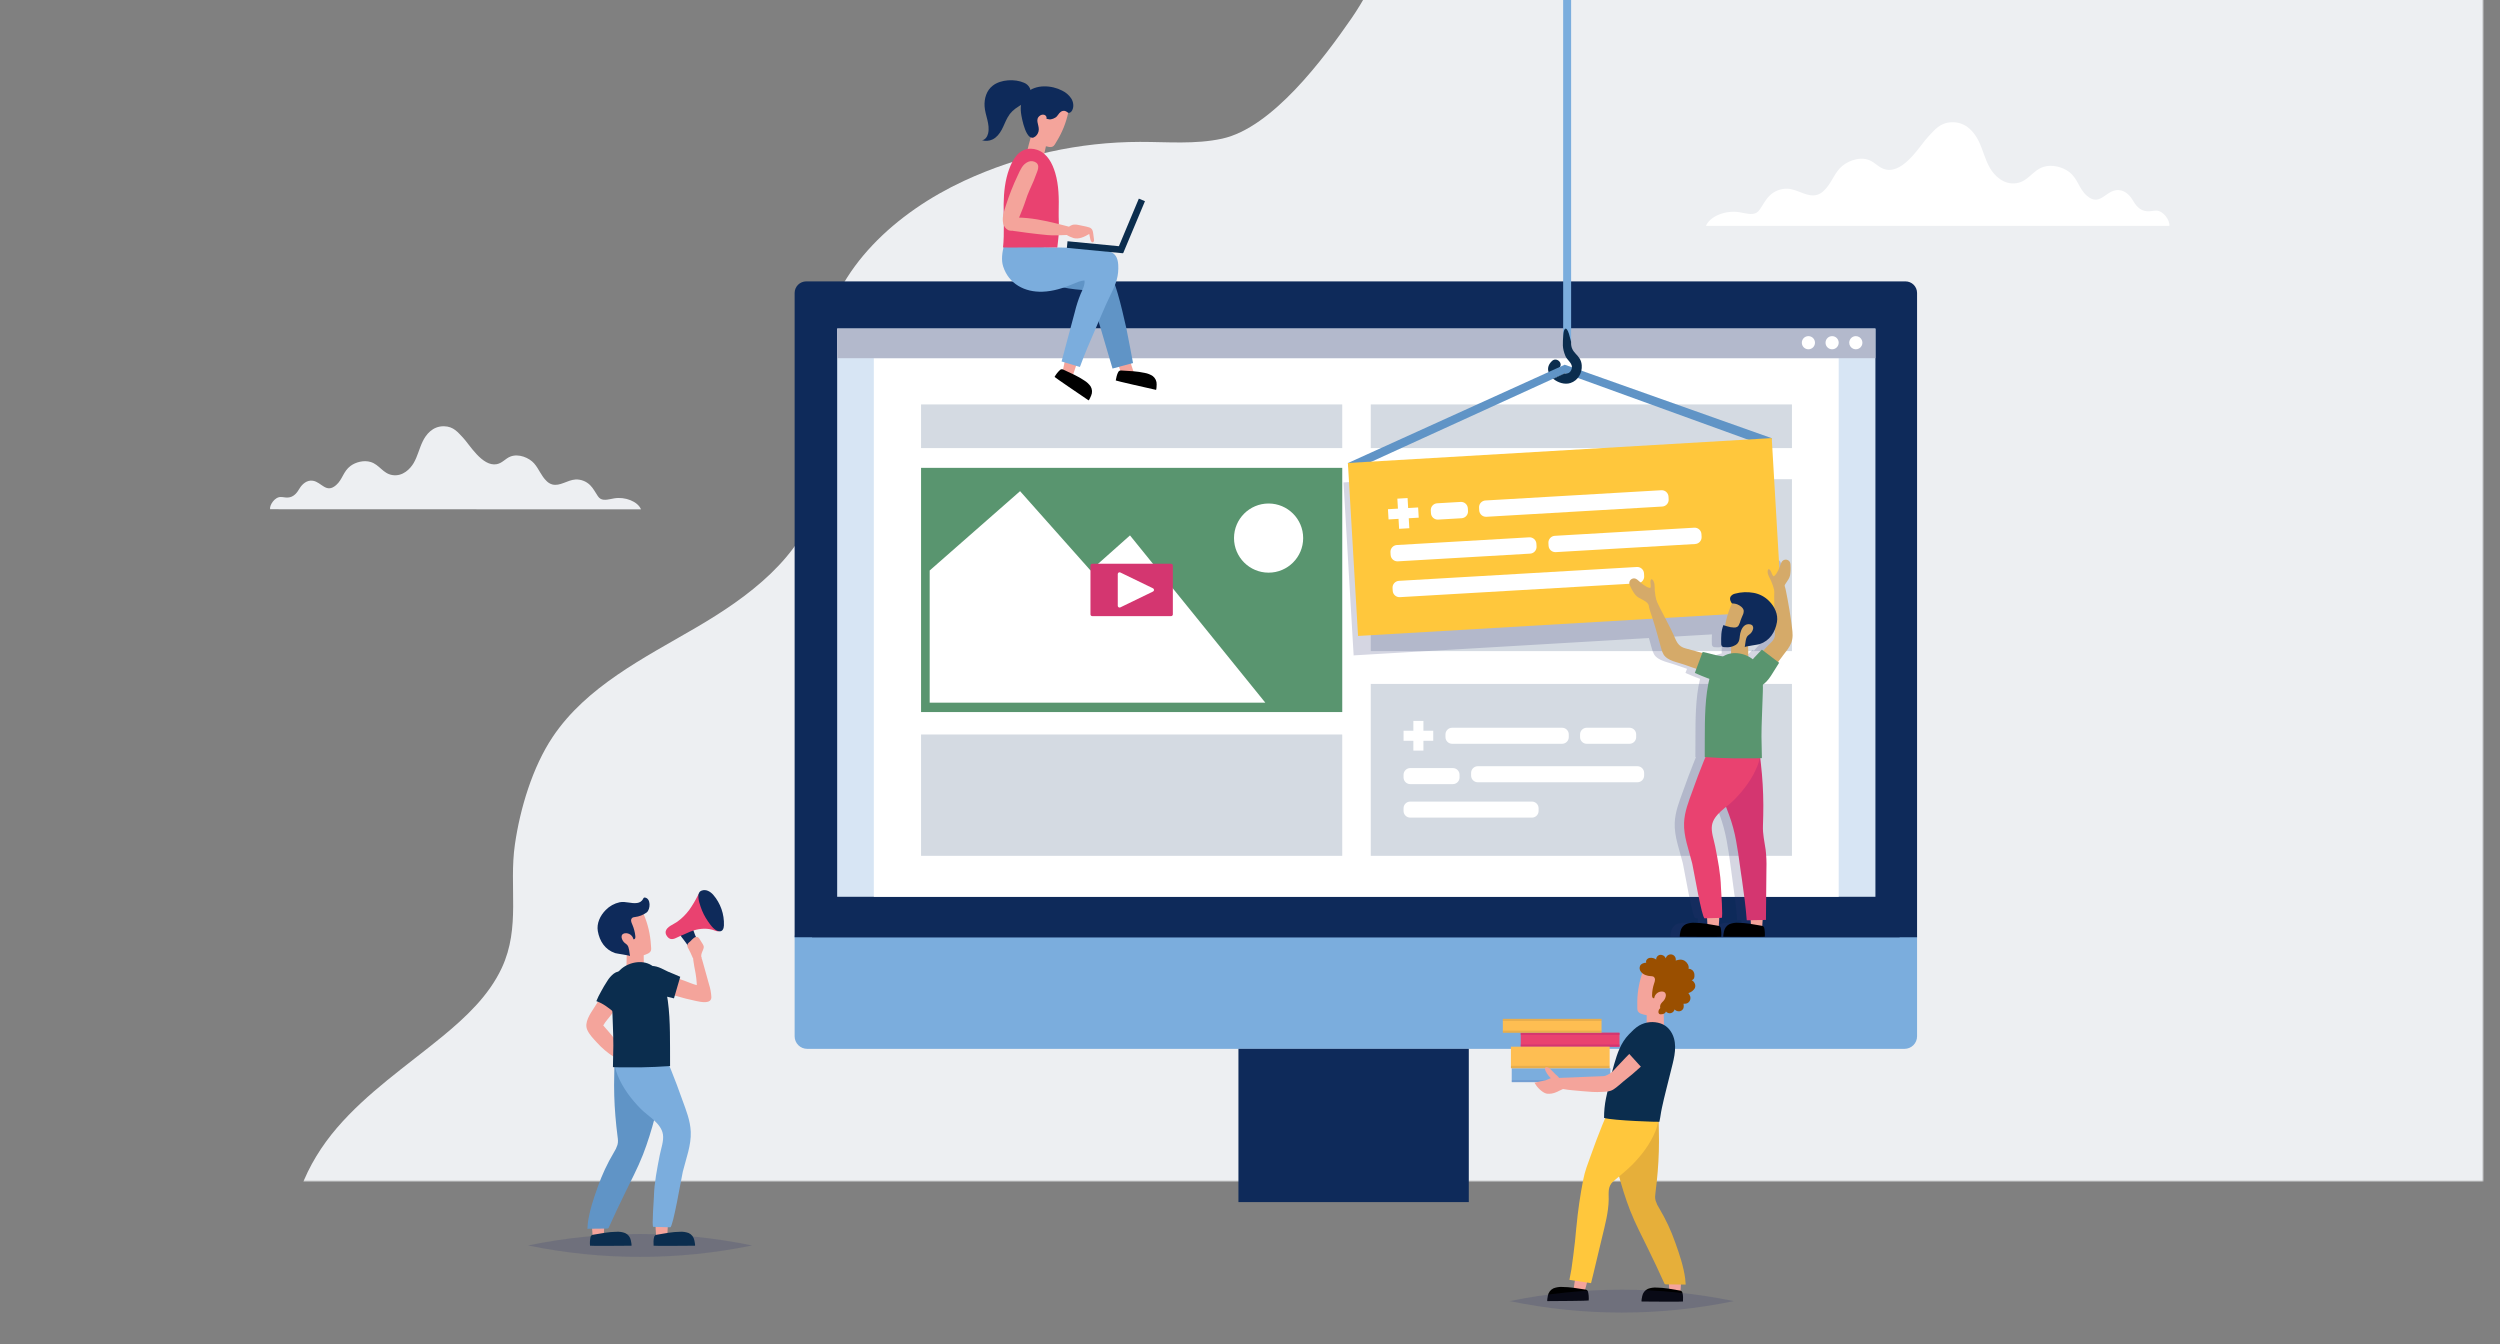 <svg xmlns="http://www.w3.org/2000/svg" width="1181" height="635" viewBox="0 0 1181 635" fill="none"><rect x="0" y="0" width="1181" height="635" fill="#808080" stroke="none"/><g clip-path="url(#clip0_2185_3682)"><mask id="mask0_2185_3682" style="mask-type:alpha" maskUnits="userSpaceOnUse" x="80" y="-3" width="1093" height="561"><path d="M80 -3L1173 -3V558L80 558V-3Z" fill="white"></path></mask><g mask="url(#mask0_2185_3682)"><path d="M1214.99 364.734C1215.07 328.122 1215.14 291.511 1215.19 254.899C1215.29 188.179 1215.39 98.211 1212.77 31.539C1211.2 -8.318 1208.47 -48.994 1193.29 -85.882C1191.04 -91.339 1188.42 -96.818 1184.24 -100.974C1180.07 -105.131 1174.34 -107.743 1168.72 -109.883C1135.12 -122.678 1098.41 -123.718 1062.5 -124.607L839.686 -130.118C793.676 -131.256 743.933 -131.294 706.702 -104.226C676.17 -82.051 659.988 -22.516 638.522 8.547C625.256 27.757 601.005 60.331 577.333 65.501C564.652 68.27 551.494 67.019 538.515 67.03C509.792 67.079 481.422 73.365 455.367 85.454C423.643 100.2 394.259 126.434 388.548 160.943C384.456 185.643 392.915 211.579 386.315 235.726C378.771 263.364 353.523 282.054 328.795 296.48C304.066 310.906 277.084 324.307 261.13 348.07C251.548 362.376 245.695 381.934 243.246 398.901C240.347 418.805 246.015 437.973 237.041 457.249C230.933 470.357 220.035 480.551 208.861 489.731C191.877 503.652 173.467 516.154 159.166 532.818C144.864 549.482 134.904 571.603 138.882 593.203C142.014 610.203 153.676 624.992 168.525 633.846C186.587 644.62 210.465 647.232 230.359 654.027C257.157 663.18 287.7 664.275 315.74 665.407C428.861 670.019 542.059 658.086 655.138 665.017C707.808 668.269 758.646 657.043 810.503 666.976C867.768 677.956 924.763 641.908 981.752 654.291C1019.83 662.56 1058.58 671.198 1097.4 667.752C1136.22 664.305 1175.87 646.666 1195.94 613.263C1212.84 585.154 1213.67 550.58 1213.95 517.783C1214.55 445.684 1214.89 436.837 1214.99 364.734Z" fill="#EDEFF2"></path></g><path d="M899.694 495.475L381.314 495.475C380.535 495.475 379.764 495.321 379.045 495.023C378.326 494.725 377.672 494.289 377.121 493.738C376.571 493.188 376.134 492.534 375.836 491.815C375.538 491.096 375.385 490.325 375.385 489.546V441.907L905.623 441.907V489.546C905.623 491.118 904.998 492.626 903.887 493.738C902.775 494.85 901.267 495.475 899.694 495.475Z" fill="#7BADDD"></path><path d="M1024.8 106.698C1025.2 104.274 1022.01 99.428 1018.52 99.488C1017.13 99.519 1015.78 99.882 1014.4 99.809C1010.7 99.634 1008.79 96.78 1007.37 94.357C1005.94 91.934 1003.13 89.262 999.492 89.868C994.312 90.734 991.701 97.568 985.812 92.437C981.959 89.08 981.674 84.385 977.33 81.126C974.301 78.891 969.455 77.57 965.45 78.806C960.21 80.417 958.259 85.609 952.679 86.518C946.499 87.517 942.053 82.816 940.084 79.424C937.691 75.31 936.8 70.864 934.746 66.702C932.85 62.824 929.033 57.614 922.193 57.742C916.414 57.839 913.863 61.498 911.028 64.406C907.332 68.186 899.662 81.756 891.035 80.12C887.679 79.484 886.007 76.819 882.978 75.625C878.131 73.705 871.909 76.34 868.977 79.66C866.045 82.98 864.882 86.978 861.568 90.116C860.667 91.026 859.553 91.694 858.326 92.061C853.698 93.327 849.39 89.432 844.435 89.141C842.853 89.087 841.278 89.358 839.805 89.937C838.333 90.517 836.995 91.392 835.874 92.509C833.911 94.472 832.845 96.786 831.336 98.937C830.921 99.596 830.354 100.147 829.683 100.542C827.508 101.712 824.448 100.724 821.807 100.27C815.227 99.137 807.751 102.154 805.897 106.698H1024.8Z" fill="white"></path><path d="M585.04 567.87H693.859V495.469H585.04V567.87Z" fill="#0E2A5A"></path><path d="M905.623 442.774L375.385 442.774V138.405C375.385 137.685 375.527 136.973 375.802 136.308C376.077 135.644 376.481 135.04 376.99 134.531C377.498 134.022 378.102 133.618 378.767 133.343C379.432 133.068 380.144 132.926 380.864 132.926L900.144 132.926C901.597 132.926 902.991 133.503 904.018 134.531C905.046 135.558 905.623 136.952 905.623 138.405V442.774Z" fill="#0E2A5A"></path><path d="M897.396 442.774L383.617 442.774V147.713C383.617 146.262 384.194 144.87 385.221 143.844C386.249 142.818 387.643 142.241 389.096 142.241L891.912 142.241C893.365 142.241 894.759 142.818 895.786 143.844C896.814 144.87 897.391 146.262 897.391 147.713V442.774H897.396Z" fill="#0E2A5A"></path><path d="M395.48 423.639L885.951 423.639V155.215L395.48 155.215L395.48 423.639Z" fill="#D7E5F4"></path><path d="M412.794 423.639L868.604 423.639V169.212L412.794 169.212L412.794 423.639Z" fill="white"></path><path d="M634.079 221.014H435.11V336.376H634.079V221.014Z" fill="#59956F"></path><path d="M597.732 331.937L533.807 252.926L515.17 269.503L481.879 232.025L439.181 269.503V331.937H597.732Z" fill="white"></path><path d="M599.282 270.522C608.303 270.522 615.616 263.209 615.616 254.189C615.616 245.168 608.303 237.855 599.282 237.855C590.261 237.855 582.948 245.168 582.948 254.189C582.948 263.209 590.261 270.522 599.282 270.522Z" fill="white"></path><path d="M553.212 266.323H515.977C515.512 266.323 515.136 266.7 515.136 267.164V290.219C515.136 290.684 515.512 291.06 515.977 291.06H553.212C553.677 291.06 554.053 290.684 554.053 290.219V267.164C554.053 266.7 553.677 266.323 553.212 266.323Z" fill="#D43670"></path><path d="M544.689 277.924L529.24 270.431C529.112 270.369 528.971 270.341 528.829 270.349C528.687 270.356 528.55 270.4 528.429 270.475C528.309 270.55 528.209 270.654 528.14 270.778C528.071 270.902 528.034 271.042 528.033 271.184V286.174C528.033 286.317 528.069 286.457 528.138 286.581C528.207 286.706 528.307 286.811 528.427 286.886C528.548 286.962 528.686 287.006 528.828 287.014C528.97 287.021 529.112 286.993 529.24 286.931L544.689 279.438C544.831 279.369 544.951 279.262 545.035 279.128C545.119 278.994 545.164 278.839 545.164 278.681C545.164 278.523 545.119 278.368 545.035 278.235C544.951 278.101 544.831 277.993 544.689 277.924Z" fill="white"></path><path d="M647.546 211.676L846.515 211.676V191.051L647.546 191.051V211.676Z" fill="#D4DAE2"></path><path d="M435.105 211.676L634.073 211.676V191.051L435.105 191.051V211.676Z" fill="#D4DAE2"></path><path d="M435.105 404.293H634.073V346.975H435.105V404.293Z" fill="#D4DAE2"></path><path d="M647.546 404.293H846.515V323.088H647.546V404.293Z" fill="#D4DAE2"></path><path d="M698.097 369.538H773.54C775.254 369.538 776.688 368.141 776.688 366.395V365.103C776.688 363.391 775.254 361.959 773.54 361.959H698.097C696.382 361.959 694.948 363.391 694.948 365.103V366.395C694.948 368.141 696.382 369.538 698.097 369.538Z" fill="white"></path><path d="M666.188 370.415H686.34C688.055 370.415 689.489 369.018 689.489 367.272V365.979C689.489 364.268 688.09 362.836 686.34 362.836H666.188C664.473 362.836 663.039 364.268 663.039 365.979V367.272C663.039 369.018 664.473 370.415 666.188 370.415Z" fill="white"></path><path d="M737.942 343.786H685.988C684.274 343.786 682.84 345.183 682.84 346.929V348.222C682.84 349.968 684.274 351.365 685.988 351.365H737.942C739.657 351.365 741.091 349.968 741.091 348.222V346.929C741.091 345.218 739.692 343.786 737.942 343.786Z" fill="white"></path><path d="M769.779 343.786H749.57C747.856 343.786 746.421 345.183 746.421 346.929V348.222C746.421 349.968 747.856 351.365 749.57 351.365H769.779C771.494 351.365 772.928 349.968 772.928 348.222V346.929C772.928 345.218 771.529 343.786 769.779 343.786Z" fill="white"></path><path d="M666.189 386.245H723.684C725.398 386.245 726.833 384.848 726.833 383.102V381.81C726.833 380.063 725.398 378.666 723.684 378.666H666.189C664.475 378.666 663.04 380.063 663.04 381.81V383.102C663.04 384.848 664.475 386.245 666.189 386.245Z" fill="white"></path><path d="M672.426 345.2V340.566H667.675V345.2H663.041V349.95H667.675V354.585H672.426V349.95H677.06V345.2H672.426Z" fill="white"></path><path d="M647.546 307.583H846.515V226.378L647.546 226.378V307.583Z" fill="#D4DAE2"></path><path d="M791.786 241.937H662.823C662.512 241.937 662.26 242.189 662.26 242.5V248.374C662.26 248.686 662.512 248.938 662.823 248.938H791.786C792.097 248.938 792.349 248.686 792.349 248.374V242.5C792.349 242.189 792.097 241.937 791.786 241.937Z" fill="white"></path><path d="M821.142 264.074H662.823C662.512 264.074 662.26 264.326 662.26 264.637V270.512C662.26 270.823 662.512 271.075 662.823 271.075H821.142C821.453 271.075 821.706 270.823 821.706 270.512V264.637C821.706 264.326 821.453 264.074 821.142 264.074Z" fill="white"></path><path d="M395.48 169.212L885.951 169.212V155.215L395.48 155.215V169.212Z" fill="#B3B9CC"></path><path d="M873.578 161.901C873.578 162.518 873.761 163.12 874.104 163.633C874.446 164.145 874.933 164.544 875.503 164.78C876.072 165.016 876.699 165.077 877.304 164.956C877.908 164.836 878.463 164.538 878.899 164.102C879.334 163.666 879.631 163.11 879.75 162.506C879.87 161.901 879.807 161.274 879.571 160.705C879.334 160.136 878.934 159.65 878.421 159.308C877.908 158.966 877.305 158.785 876.688 158.786C876.279 158.786 875.875 158.866 875.497 159.023C875.119 159.18 874.776 159.409 874.487 159.698C874.198 159.988 873.969 160.331 873.813 160.709C873.657 161.087 873.577 161.492 873.578 161.901Z" fill="white"></path><path d="M865.492 165.006C867.21 165.006 868.602 163.613 868.602 161.896C868.602 160.178 867.21 158.786 865.492 158.786C863.774 158.786 862.382 160.178 862.382 161.896C862.382 163.613 863.774 165.006 865.492 165.006Z" fill="white"></path><path d="M854.291 165.006C856.009 165.006 857.401 163.613 857.401 161.896C857.401 160.178 856.009 158.786 854.291 158.786C852.573 158.786 851.181 160.178 851.181 161.896C851.181 163.613 852.573 165.006 854.291 165.006Z" fill="white"></path><path d="M733.739 178.901C731.176 176.734 730.097 173.374 733.197 170.507C735.413 168.453 738.752 171.77 736.524 173.834C735.749 174.55 737.386 176.11 739.174 176.419" fill="#0B2D4E"></path><path d="M739.322 176.349L835.92 211.373L836.95 206.994L739.159 172.29L636.729 218.759L637.645 222.786L733.74 178.902" fill="#6094C6"></path><path opacity="0.2" d="M639.457 309.605L778.949 301.411C779.393 303.037 779.837 304.663 780.293 306.256C780.528 307.244 780.893 308.197 781.377 309.09C783.241 312.249 788.324 312.883 791.478 314.054C793.288 314.72 795.109 315.344 796.935 315.951L796.209 317.896C796.209 317.896 800.073 319.63 803.097 320.692C800.929 329.715 800.929 339.99 800.929 349.132C800.929 351.968 800.92 354.802 800.902 357.634C800.994 357.634 801.092 357.634 801.184 357.634C800.946 358.216 800.713 358.79 800.485 359.358C798.55 364.088 796.805 368.868 795.093 373.653C793.326 378.59 791.359 383.359 791.137 388.68C790.871 395.01 793.364 401.35 794.876 407.452C794.925 407.669 794.979 407.88 795.028 408.092C795.629 410.633 799.526 433.751 800.853 433.794L802.002 433.762C802.067 434.667 802.127 435.604 802.17 436.471C800.168 436.147 798.145 435.966 796.117 435.93C794.756 435.848 793.394 436.053 792.118 436.531C791.426 436.846 790.821 437.324 790.354 437.923C789.887 438.522 789.572 439.225 789.435 439.972C789.392 440.162 788.893 442.514 789.175 442.519C793.071 442.568 808.684 442.671 808.684 442.519C808.824 441.11 808.732 439.688 808.413 438.309C808.358 438.096 808.247 437.903 808.093 437.747C807.939 437.591 807.747 437.478 807.535 437.42C807.595 436.52 807.676 435.626 807.714 434.71C807.714 434.347 807.714 433.989 807.747 433.626L808.874 433.594C809.6 433.594 808.598 420.626 808.565 419.347C808.397 412.752 807.064 406.206 805.812 399.752C805.227 396.739 803.823 392.989 804.3 389.927C804.842 386.285 807.953 383.613 810.955 381.159C811.437 382.497 811.93 383.825 812.434 385.153C813.856 389.055 814.943 393.07 815.686 397.156C816.445 401.085 816.992 405.046 817.518 409.018C817.816 411.235 818.098 413.456 818.412 415.667C819.301 422.002 820.179 428.337 820.65 434.716L822.579 434.678C822.623 435.296 822.655 435.902 822.688 436.471C820.684 436.147 818.659 435.966 816.629 435.93C815.27 435.848 813.909 436.053 812.635 436.531C811.938 436.841 811.327 437.317 810.855 437.917C810.382 438.516 810.063 439.222 809.925 439.972C809.882 440.162 809.383 442.514 809.665 442.519C813.562 442.568 829.175 442.671 829.175 442.519C829.314 441.11 829.222 439.688 828.904 438.309C828.848 438.096 828.737 437.903 828.583 437.747C828.429 437.591 828.237 437.478 828.026 437.42C828.085 436.52 828.167 435.626 828.204 434.71C828.207 434.663 828.207 434.616 828.204 434.569H829.679C829.679 434.569 829.841 418.453 829.912 410.395C830.012 407.395 829.887 404.391 829.538 401.41C828.996 397.503 828.107 393.986 828.27 390.03C828.4 386.778 828.465 383.527 828.443 380.275C828.424 373.785 828.044 367.301 827.305 360.853C827.207 360.024 827.126 359.13 827.029 358.209C827.299 358.22 827.57 358.2 827.836 358.149C827.836 354.768 827.646 351.413 827.646 348.005C827.646 342.222 827.988 336.446 828.145 330.663C828.21 328.339 828.367 325.884 828.302 323.451C829.81 322.315 831.096 320.911 832.096 319.31C832.437 318.806 835.987 313.105 835.987 313.105L835.477 312.715C836.062 311.962 836.642 311.203 837.206 310.434L837.786 309.664C839.233 307.784 840.842 305.903 841.715 303.665C842.625 301.33 842.376 298.978 842.078 296.55C841.355 290.77 840.411 285.016 839.244 279.29C839.091 278.382 838.862 277.489 838.561 276.619C839.412 275.025 840.804 273.633 841.189 271.823C841.456 270.264 841.53 268.679 841.411 267.103C841.419 266.687 841.366 266.273 841.254 265.873C841.126 265.497 840.902 265.161 840.603 264.899C840.304 264.638 839.942 264.459 839.553 264.382C839.236 264.328 838.911 264.344 838.6 264.427C838.29 264.51 838.001 264.659 837.753 264.865L834.886 216.136L634.666 227.901L639.457 309.605ZM821.333 305.269C823.251 304.901 826.335 304.457 826.817 304.294C828.303 303.799 829.672 303.005 830.839 301.961C832.007 300.917 832.949 299.646 833.608 298.225H833.971C833.971 298.696 833.971 299.173 834.009 299.644C834.074 302.527 831.716 303.741 830.025 305.714C829.527 306.288 829.023 306.863 828.519 307.432L827.869 306.939C827.869 306.939 825.419 309.404 824.281 310.672C824.042 310.943 823.815 311.214 823.582 311.491C822.918 310.966 822.204 310.507 821.452 310.12C821.43 308.483 821.391 306.859 821.333 305.248V305.269ZM786.595 300.983L808.717 299.688C808.629 301.117 808.615 302.549 808.674 303.98C808.643 304.252 808.673 304.528 808.761 304.787C808.849 305.047 808.993 305.283 809.183 305.481C809.471 305.658 809.804 305.748 810.142 305.741C810.684 305.779 811.226 305.795 811.768 305.801C812.293 305.79 812.815 305.719 813.323 305.589C813.323 305.665 813.323 305.735 813.323 305.811C813.323 306.771 813.323 307.735 813.323 308.7C813.036 308.743 812.749 308.797 812.467 308.868C811.426 309.129 810.435 309.561 809.535 310.147C808.327 309.881 807.096 309.702 805.991 309.469C805.541 309.377 799.948 307.898 799.921 307.979L799.732 308.483L791.82 306.315C791.053 306.127 790.321 305.818 789.652 305.4C788.367 304.56 787.63 303.335 786.872 301.574C786.774 301.357 786.682 301.162 786.595 300.961V300.983Z" fill="#303672"></path><path d="M641.54 300.425L841.763 288.67L836.965 206.955L636.742 218.71L641.54 300.425Z" fill="#FFC73C"></path><path d="M827.249 439.062C827.206 437.572 826.826 429.936 826.441 429.936H832.403C832.693 431.51 832.784 433.114 832.674 434.71C832.603 436.282 832.414 437.815 832.408 439.403C830.692 439.258 828.97 439.202 827.249 439.235C827.254 439.192 827.249 439.132 827.249 439.062Z" fill="#F4A49B"></path><path d="M821.96 409.019C821.418 405.046 820.876 401.085 820.129 397.156C819.391 393.069 818.303 389.053 816.877 385.153C814.375 378.793 812.292 372.276 810.639 365.644C809.856 362.381 809.277 359.073 808.905 355.738C808.586 352.703 809.323 351.273 811.805 349.376C815.194 346.748 819.458 345.512 823.727 345.919C831.205 346.731 831.178 355.239 831.856 360.859C832.594 367.307 832.976 373.791 832.999 380.281C832.999 383.533 832.94 386.784 832.82 390.036C832.658 393.997 833.536 397.514 834.089 401.416C834.441 404.397 834.566 407.4 834.462 410.401C834.392 418.459 834.229 434.575 834.229 434.575L825.168 434.749C824.692 428.37 823.814 422.035 822.925 415.7C822.545 413.457 822.285 411.235 821.96 409.019Z" fill="#D43670"></path><path d="M814.156 442.508C813.88 442.508 814.373 440.151 814.416 439.961C814.553 439.214 814.868 438.511 815.335 437.912C815.802 437.313 816.407 436.835 817.099 436.52C818.375 436.042 819.738 435.838 821.098 435.919C824.843 435.951 828.512 436.694 832.191 437.322C832.469 437.339 832.735 437.442 832.952 437.617C833.168 437.792 833.325 438.03 833.4 438.298C833.719 439.677 833.81 441.099 833.671 442.508C833.665 442.66 818.031 442.557 814.156 442.508Z" fill="black"></path><path d="M806.705 439.062C806.662 437.572 806.288 429.936 805.897 429.936H811.859C812.149 431.51 812.24 433.114 812.13 434.71C812.059 436.282 811.869 437.815 811.869 439.403C810.152 439.258 808.428 439.202 806.705 439.235C806.71 439.192 806.71 439.132 806.705 439.062Z" fill="#F4A49B"></path><path d="M799.292 407.469C797.78 401.367 795.287 395.005 795.553 388.697C795.775 383.375 797.721 378.607 799.509 373.67C801.221 368.885 802.972 364.105 804.928 359.374C807.096 354.118 809.171 348.086 815.225 346.455C819.351 345.325 823.752 345.806 827.537 347.799C832.821 350.682 832.068 357.234 830.139 361.992C827.711 367.985 823.733 373.258 819.219 377.843C815.745 381.37 809.551 384.611 808.727 389.927C808.25 392.989 809.654 396.739 810.239 399.752C811.496 406.206 812.824 412.758 812.992 419.347C813.025 420.626 814.027 433.578 813.301 433.594L805.275 433.811C803.947 433.768 800.051 410.65 799.449 408.108C799.395 407.897 799.341 407.685 799.292 407.469Z" fill="#E94270"></path><path d="M842.256 309.675C843.703 307.795 845.312 305.914 846.185 303.676C847.095 301.341 846.851 298.989 846.548 296.561C845.825 290.781 844.881 285.027 843.714 279.301C843.405 277.773 843.047 276.18 842.088 274.966C841.725 274.511 841.161 274.088 840.608 274.261C840.378 274.347 840.173 274.488 840.012 274.673C838.224 276.5 838.121 279.334 838.126 281.886C838.126 287.847 838.343 293.7 838.478 299.623C838.544 302.506 836.192 303.72 834.495 305.692C832.994 307.508 831.375 309.224 829.651 310.83C827.531 312.87 826.055 315.487 825.407 318.357C825.104 319.695 824.995 321.207 825.635 322.47C827.586 326.307 831.667 322.334 833.422 320.432C836.37 317.264 839.133 313.93 841.698 310.445L842.256 309.675Z" fill="#D5AA69"></path><path d="M840.456 313.095C840.456 313.095 836.907 318.796 836.565 319.3C835.362 321.094 833.921 322.877 831.975 323.949C830.87 324.598 829.656 325.04 828.393 325.255C826.654 325.499 824.719 325.012 823.63 323.63C823.172 322.977 822.871 322.228 822.751 321.44C822.63 320.653 822.694 319.848 822.936 319.089C823.438 317.573 824.213 316.163 825.223 314.927C826.307 313.442 827.499 312.006 828.735 310.624C829.867 309.356 832.317 306.89 832.317 306.89L840.456 313.095Z" fill="#59956F"></path><path d="M793.59 442.508C793.314 442.508 793.812 440.151 793.85 439.961C793.988 439.214 794.303 438.512 794.77 437.913C795.237 437.314 795.842 436.836 796.533 436.52C797.809 436.042 799.172 435.838 800.532 435.919C804.277 435.951 807.946 436.694 811.625 437.322C811.903 437.339 812.169 437.442 812.385 437.617C812.602 437.792 812.759 438.03 812.834 438.298C813.153 439.677 813.244 441.099 813.105 442.508C813.099 442.66 797.486 442.557 793.59 442.508Z" fill="black"></path><path d="M814.383 300.289C814.275 302.213 813.776 303.465 815.738 304.484C817.523 305.37 819.502 305.795 821.493 305.719C825.412 305.654 829.817 304.235 832.554 301.319C836.575 297.022 835.22 290.215 831.281 286.362C830.818 285.911 830.322 285.496 829.796 285.121C826.035 282.45 819.971 280.71 817.705 286.108C815.801 290.612 814.678 295.408 814.383 300.289Z" fill="#D5AA69"></path><path d="M817.733 309.854C817.723 309.955 817.742 310.056 817.787 310.147C817.858 310.249 817.961 310.323 818.08 310.358C820.545 311.366 823.261 311.512 825.921 311.55C825.921 308.429 825.831 305.309 825.65 302.192C825.656 302.095 825.629 302 825.575 301.921C825.487 301.848 825.374 301.811 825.26 301.818C823.9 301.758 822.551 301.704 821.18 301.671C820.031 301.644 818.898 301.514 817.744 301.514C817.858 302.961 817.803 304.338 817.776 305.79C817.744 307.145 817.733 308.499 817.733 309.854Z" fill="#D5AA69"></path><path d="M805.317 357.635C809.978 357.963 814.642 358.169 819.31 358.252C820.313 358.252 832.316 358.285 832.316 358.139C832.316 354.757 832.121 351.403 832.121 347.994C832.121 342.212 832.463 336.435 832.625 330.653C832.766 325.44 833.395 319.549 830.853 314.764C828.371 310.082 821.927 307.595 816.882 308.846C811.951 310.071 809.03 314.862 807.81 319.495C805.361 328.794 805.366 339.584 805.339 349.132C805.332 351.968 805.325 354.802 805.317 357.635Z" fill="#59956F"></path><path d="M820.773 285.533C821.922 286.01 823.455 287.024 823.716 288.362C823.774 289.162 823.605 289.962 823.228 290.671C822.919 291.462 822.54 292.226 822.274 293.023C822.065 293.836 821.765 294.623 821.38 295.369C821.198 295.689 820.939 295.959 820.627 296.155C819.792 296.637 818.421 296.409 817.511 296.274C817.223 296.231 814.091 295.434 814.183 295.228C812.986 297.938 813.045 301.005 813.099 303.958C813.069 304.231 813.098 304.506 813.187 304.766C813.275 305.025 813.419 305.262 813.609 305.459C813.897 305.636 814.23 305.727 814.568 305.719C815.11 305.757 815.652 305.774 816.194 305.779C817.662 305.779 819.749 305.102 820.757 303.985C821.635 303.015 821.781 301.742 821.889 300.495C821.979 299.566 822.198 298.654 822.54 297.786C823.222 296.041 824.577 294.583 826.604 294.908C829.238 295.326 828.176 298.241 826.74 299.46C826.377 299.769 825.959 300.002 825.623 300.365C824.539 301.449 824.539 304.24 824.214 305.682C824.285 305.362 830.533 304.522 831.259 304.283C836.007 302.685 838.602 298.669 839.437 293.873C840.066 290.286 838.38 286.585 835.698 283.908C833.744 281.923 831.228 280.586 828.49 280.076C825.543 279.525 822.51 279.651 819.619 280.445C819.19 280.531 818.782 280.702 818.42 280.947C818.057 281.191 817.746 281.505 817.505 281.87C817.362 282.169 817.284 282.495 817.276 282.827C817.269 283.159 817.332 283.488 817.462 283.794C817.638 284.257 817.879 284.693 818.177 285.089C819.065 285.045 819.951 285.197 820.773 285.533Z" fill="#0E2A5A"></path><path d="M794.104 305.383C792.819 304.543 792.082 303.319 791.324 301.557C788.565 295.125 784.923 289.126 782.035 282.807C781.152 280.873 779.071 281.127 778.783 283.246C778.393 286.368 779.808 289.413 780.734 292.323C782.198 296.919 783.444 301.601 784.734 306.256C784.969 307.244 785.334 308.197 785.818 309.09C787.682 312.249 792.765 312.883 795.925 314.054C800.628 315.788 805.408 317.267 810.166 318.828C812.047 319.446 814.182 320.373 816.176 319.847C818.55 319.224 819.97 316.303 818.268 314.281C816.1 311.745 811.765 310.548 808.665 309.692C804.53 308.548 800.395 307.426 796.255 306.299C795.494 306.109 794.768 305.8 794.104 305.383Z" fill="#D5AA69"></path><path d="M660.319 265.177L722.857 261.532C724.6 261.431 725.976 259.925 725.872 258.15L725.796 256.836C725.694 255.096 724.151 253.725 722.408 253.826L659.87 257.471C658.127 257.573 656.753 259.114 656.854 260.854L656.931 262.168C657.034 263.943 658.576 265.279 660.319 265.177Z" fill="white"></path><path d="M734.934 260.828L800.823 256.988C802.566 256.887 803.942 255.381 803.839 253.606L803.762 252.292C803.661 250.552 802.153 249.179 800.374 249.282L734.485 253.122C732.742 253.224 731.368 254.765 731.469 256.505L731.546 257.819C731.65 259.595 733.191 260.93 734.934 260.828Z" fill="white"></path><path d="M784.813 231.581L701.722 236.424C699.979 236.525 698.603 238.031 698.707 239.806L698.783 241.12C698.887 242.896 700.428 244.231 702.171 244.13L785.262 239.287C787.005 239.185 788.381 237.68 788.277 235.904L788.201 234.59C788.1 232.85 786.592 231.477 784.813 231.581Z" fill="white"></path><path d="M690.022 237.106L678.92 237.753C677.177 237.854 675.801 239.36 675.904 241.135L675.981 242.449C676.084 244.225 677.626 245.56 679.369 245.459L690.471 244.812C692.214 244.71 693.589 243.205 693.486 241.429L693.409 240.115C693.308 238.375 691.8 237.002 690.022 237.106Z" fill="white"></path><path d="M661.304 282.097L773.691 275.547C775.434 275.445 776.81 273.94 776.706 272.164L776.63 270.85C776.526 269.075 774.985 267.739 773.242 267.841L660.855 274.391C659.112 274.493 657.736 275.998 657.84 277.774L657.916 279.088C658.02 280.863 659.561 282.199 661.304 282.097Z" fill="white"></path><path d="M665.213 239.994L664.938 235.282L660.108 235.564L660.382 240.275L655.671 240.55L655.952 245.38L660.664 245.105L660.938 249.817L665.769 249.536L665.494 244.824L670.206 244.549L669.924 239.719L665.213 239.994Z" fill="white"></path><path d="M772.58 281.057C774.249 283.024 777.262 283.333 778.698 285.485C778.713 285.528 778.737 285.569 778.768 285.603C778.799 285.637 778.837 285.664 778.88 285.682C778.922 285.7 778.968 285.71 779.014 285.709C779.06 285.709 779.106 285.699 779.148 285.68C780.118 285.43 781.083 285.176 782.042 284.905C782.142 284.906 782.242 284.882 782.33 284.835C782.419 284.787 782.494 284.718 782.548 284.633C782.602 284.548 782.634 284.451 782.64 284.351C782.647 284.25 782.627 284.15 782.584 284.059C782.133 282.344 781.835 280.592 781.695 278.825C781.652 277.345 781.82 274.842 780.551 273.785C780.491 273.716 780.411 273.668 780.322 273.645C780.233 273.623 780.139 273.628 780.053 273.66C779.983 273.705 779.926 273.769 779.89 273.844C779.289 274.89 780.042 276.337 779.722 277.497C779.709 277.585 779.663 277.664 779.592 277.719C779.507 277.752 779.412 277.752 779.327 277.719C777.354 277.323 775.392 275.503 773.907 274.213C773.565 273.878 773.169 273.601 772.737 273.395C772.37 273.243 771.969 273.193 771.576 273.249C771.183 273.305 770.812 273.466 770.502 273.715C770.193 273.964 769.956 274.291 769.816 274.663C769.676 275.034 769.639 275.437 769.707 275.828C769.8 276.233 769.95 276.624 770.152 276.987C770.791 278.439 771.606 279.806 772.58 281.057Z" fill="#D5AA69"></path><path d="M845.626 271.818C845.084 274.337 842.58 276.039 842.336 278.619C842.341 278.717 842.312 278.815 842.255 278.895C842.193 278.952 842.116 278.988 842.033 278.998C841.064 279.244 840.093 279.475 839.117 279.692C838.931 279.765 838.724 279.765 838.537 279.692C838.392 279.57 838.294 279.401 838.261 279.215C837.843 277.49 837.274 275.805 836.559 274.18C835.898 272.863 834.565 270.739 835.177 269.206C835.248 269.032 835.378 268.853 835.557 268.859C835.641 268.864 835.722 268.894 835.79 268.945C836.814 269.58 836.841 271.211 837.665 272.083C837.72 272.152 837.8 272.198 837.887 272.213C837.979 272.207 838.065 272.169 838.131 272.105C839.681 270.82 840.542 268.311 841.225 266.458C841.368 265.999 841.586 265.567 841.87 265.179C842.121 264.87 842.45 264.634 842.824 264.497C843.197 264.359 843.6 264.325 843.992 264.398C844.383 264.47 844.747 264.647 845.046 264.91C845.345 265.172 845.568 265.511 845.691 265.889C845.803 266.289 845.856 266.704 845.848 267.119C845.965 268.689 845.89 270.266 845.626 271.818Z" fill="#D5AA69"></path><path d="M804.341 307.957L800.635 317.896C800.635 317.896 806.292 320.432 809.262 321.256C811.354 321.83 813.76 322.378 815.923 321.944C816.84 321.762 817.692 321.34 818.393 320.722C819.093 320.103 819.617 319.309 819.911 318.422C820.249 317.483 820.346 316.475 820.194 315.49C820.042 314.504 819.644 313.573 819.039 312.78C817.044 310.271 813.305 310.071 810.411 309.448C809.961 309.355 804.401 307.876 804.341 307.957Z" fill="#59956F"></path><path d="M742.198 -110.169H738.438V161.474H742.198V-110.169Z" fill="#7BADDD"></path><path d="M739.175 176.42C740.487 176.647 741.885 176.192 742.454 174.252C743.207 171.699 740.335 170.242 739.495 168.166C737.902 164.227 738.243 162.406 738.498 158.228C738.682 155.215 739.874 153.573 741.207 157.799L742.188 161.501C741.874 167.299 746.795 167.191 747.212 172.507C747.494 176.187 745.472 179.758 741.874 180.939C739.208 181.812 735.913 180.793 733.745 178.923" fill="#0B2D4E"></path><path d="M127.585 240.56C127.259 238.622 129.804 234.723 132.616 234.789C133.725 234.789 134.835 235.1 135.923 235.048C138.882 234.9 140.406 232.6 141.545 230.698C142.685 228.797 144.949 226.622 147.834 227.103C151.977 227.798 154.071 233.265 158.783 229.159C161.869 226.474 162.098 222.716 165.59 220.104C167.987 218.314 171.886 217.256 175.104 218.247C179.299 219.535 180.86 223.692 185.329 224.417C190.271 225.224 193.829 221.458 195.412 218.743C197.329 215.443 198.039 211.885 199.681 208.534C201.161 205.434 204.253 201.276 209.736 201.365C214.359 201.439 216.394 204.369 218.673 206.699C221.632 209.725 227.773 220.585 234.66 219.276C237.346 218.765 238.685 216.635 241.112 215.68C245.011 214.141 249.99 216.257 252.32 218.913C254.651 221.569 255.598 224.772 258.239 227.28C258.96 228.01 259.853 228.546 260.836 228.841C264.535 229.855 267.99 226.733 271.933 226.504C273.199 226.458 274.46 226.674 275.639 227.137C276.817 227.6 277.888 228.301 278.784 229.196C280.36 230.765 281.218 232.622 282.424 234.375C282.755 234.905 283.209 235.346 283.748 235.662C285.487 236.595 287.936 235.81 290.066 235.44C295.334 234.53 301.319 236.92 302.806 240.619L127.585 240.56Z" fill="#EDEFF2"></path><path d="M536.148 177.639C535.644 176.241 533.227 168.968 533.59 168.844L528.024 171.011C528.33 172.582 528.827 174.109 529.504 175.558C530.138 176.994 530.875 178.354 531.455 179.834C533.002 179.074 534.588 178.397 536.208 177.807C536.202 177.764 536.18 177.709 536.148 177.639Z" fill="#F4A49B"></path><path d="M527.98 138.562C526.835 134.594 525.408 130.713 523.71 126.949C523.434 126.207 522.977 125.546 522.382 125.025C521.847 124.683 521.25 124.45 520.626 124.337L505.826 120.641C500.949 119.427 496.071 118.208 491.053 117.839C487.937 117.611 478.795 116.636 477.64 120.435C477.25 121.725 477.689 123.144 478.334 124.304C480.686 128.596 485.46 130.91 490.078 132.536C497.835 135.273 505.958 136.833 514.177 137.164C518.512 149.275 521.807 161.761 525.557 174.106L535.247 171.483C535.247 171.483 532.445 156.607 532.082 155.052C530.793 149.47 529.573 143.965 527.98 138.562Z" fill="#6094C6"></path><path d="M546.076 184.169C546.347 184.228 546.401 181.828 546.401 181.633C546.439 180.873 546.292 180.116 545.975 179.425C545.657 178.735 545.176 178.131 544.575 177.666C543.438 176.916 542.16 176.407 540.819 176.17C537.161 175.352 533.417 175.244 529.694 175.021C529.42 174.973 529.138 175.013 528.887 175.133C528.636 175.254 528.429 175.449 528.296 175.693C527.607 176.864 527.309 178.468 527.076 179.731C527.049 179.877 542.272 183.329 546.076 184.169Z" fill="black"></path><path d="M499.166 66.791C498.142 68.417 497.822 69.728 495.633 69.43C493.662 69.119 491.799 68.322 490.214 67.111C487.054 64.791 484.252 61.085 483.71 57.123C482.908 51.292 487.948 46.524 493.389 45.657C494.029 45.556 494.676 45.503 495.324 45.499C499.93 45.499 505.886 47.581 504.613 53.292C503.58 58.069 501.738 62.635 499.166 66.791Z" fill="#F4A49B"></path><path d="M506.932 176.967C507.371 175.542 509.777 168.296 510.151 168.388L504.401 166.79C503.704 168.231 503.187 169.753 502.862 171.32C502.51 172.848 502.282 174.382 501.859 175.91C503.553 176.229 505.228 176.638 506.878 177.135C506.883 177.092 506.91 177.037 506.932 176.967Z" fill="#F4A49B"></path><path d="M510.497 138.854C509.361 141.633 508.437 144.493 507.734 147.411C505.642 155.193 501.48 170.762 501.48 170.762L510.151 173.358C512.318 167.337 514.86 161.468 517.412 155.605C518.307 153.557 519.174 151.492 520.052 149.433C521.623 145.753 523.216 142.079 524.994 138.497C527.243 133.977 528.576 130.151 528.246 124.998C528.029 121.746 526.836 119.351 523.542 118.706C520.014 118.025 516.446 117.567 512.86 117.335C510.492 117.178 508.124 117.118 505.756 117.053L488.956 116.62L480.355 116.392C478.507 116.344 476.02 115.688 474.264 116.04C473.457 119.075 472.898 122.792 473.885 125.849C476.556 134.134 484.089 138.101 492.5 137.803C497.469 137.63 502.309 136.102 506.888 134.162C508.633 133.425 510.394 132.612 512.307 132.482C512.643 134.552 511.299 137.017 510.497 138.854Z" fill="#7BADDD"></path><path d="M514.232 189.116C514.466 189.268 515.392 187.057 515.463 186.873C515.772 186.183 515.91 185.429 515.867 184.675C515.823 183.92 515.599 183.187 515.213 182.538C514.433 181.422 513.429 180.481 512.265 179.774C509.165 177.671 505.719 176.197 502.337 174.626C502.1 174.481 501.824 174.414 501.547 174.434C501.27 174.454 501.006 174.561 500.793 174.739C499.745 175.693 498.861 176.811 498.175 178.05C498.094 178.159 510.997 186.943 514.232 189.116Z" fill="black"></path><path d="M493.211 73.121C493.196 73.221 493.157 73.316 493.097 73.397C493.003 73.477 492.885 73.524 492.761 73.532C490.133 73.966 487.45 73.5 484.854 72.942C485.555 69.903 486.339 66.883 487.206 63.881C487.224 63.787 487.271 63.701 487.342 63.637C487.444 63.586 487.562 63.574 487.673 63.605C489.011 63.849 490.344 64.103 491.683 64.374C492.81 64.602 493.937 64.732 495.064 64.987C494.667 66.356 494.339 67.745 494.084 69.148C493.805 70.478 493.515 71.802 493.211 73.121Z" fill="#F4A49B"></path><path d="M499.476 116.891C495.07 116.75 473.81 117.053 473.826 116.891C474.542 110.176 474.016 103.202 474.119 96.423C474.206 90.803 474.791 85.118 476.753 79.818C478.471 75.158 481.375 70.162 487.017 70.254C488.031 70.279 489.034 70.461 489.992 70.796C494.755 72.421 497.162 77.217 498.495 81.726C500.223 87.579 500.256 93.762 500.121 99.809C500.05 103.012 500.305 106.215 500.196 109.418C500.11 111.921 499.736 114.414 499.476 116.891Z" fill="#E94270"></path><path d="M490.724 61.133C490.713 61.775 490.562 62.406 490.281 62.983C490 63.56 489.597 64.068 489.098 64.472C484.86 67.907 482.627 55.72 482.335 53.422C481.901 50.057 482.416 46.258 484.99 43.814C489.326 39.706 496.869 40.221 501.79 42.822C503.556 43.665 505.056 44.977 506.125 46.616C507.117 48.29 507.388 50.469 506.467 52.176C506.093 52.875 505.334 53.53 504.581 53.259C504.233 53.077 503.906 52.857 503.605 52.604C503.214 52.404 502.775 52.318 502.337 52.355C501.899 52.393 501.481 52.552 501.129 52.815C500.045 53.563 499.676 54.88 498.555 55.552C497.884 55.973 497.136 56.257 496.354 56.386C495.585 56.489 495.07 56.175 494.355 56.115C494.455 55.756 494.42 55.373 494.258 55.038C494.095 54.702 493.815 54.438 493.471 54.294C493.112 54.163 492.726 54.123 492.347 54.179C491.968 54.234 491.61 54.384 491.304 54.614C488.832 56.354 490.767 58.771 490.724 61.133Z" fill="#0E2A5A"></path><path d="M484.47 94.829C484.052 96.059 483.635 97.295 483.137 98.525C482.074 101.162 481.009 103.803 479.939 106.448C479.544 107.429 479.04 108.513 478.042 108.854C477.435 109.032 476.781 108.966 476.222 108.67C475.657 108.364 475.164 107.941 474.775 107.43C474.387 106.919 474.111 106.331 473.967 105.705C473.198 102.833 474.292 99.885 475.143 97.165C476.711 92.234 478.614 87.416 480.839 82.745C481.366 81.492 481.984 80.278 482.687 79.114C483.399 77.946 484.445 77.017 485.689 76.448C486.314 76.175 486.999 76.07 487.677 76.144C488.355 76.219 489.002 76.469 489.553 76.87C490.783 77.868 490.583 79.406 490.095 80.745C488.994 83.881 487.728 86.956 486.301 89.957C485.597 91.545 484.985 93.171 484.47 94.829Z" fill="#F4A49B"></path><path d="M485.206 103.023C491.579 103.619 497.855 105.234 504.071 106.844C504.582 106.935 505.067 107.139 505.491 107.44C506.499 108.269 506.379 110.355 505.079 110.854C504.745 110.961 504.395 111.013 504.044 111.005C501.004 111.119 497.812 111.336 494.793 111.049C491.579 110.734 488.366 110.393 485.163 109.965C483.866 109.795 482.574 109.614 481.288 109.423C479.662 109.174 477.88 109.174 476.411 108.307C476.255 108.229 476.12 108.116 476.015 107.976C475.935 107.843 475.882 107.696 475.858 107.543C475.668 106.849 475.668 106.117 475.858 105.424C476.59 103.202 478.904 102.747 480.952 102.779C482.387 102.804 483.805 102.886 485.206 103.023Z" fill="#F4A49B"></path><path d="M475.993 55.476C477.294 53.13 478.936 51.683 481.212 50.268C483.965 48.561 488.105 45.483 486.507 41.657C485.956 40.498 484.989 39.588 483.797 39.11C479.462 37.187 472.818 37.485 469.008 40.433C466.011 42.73 464.905 46.518 465.111 50.187C465.236 52.355 465.908 54.468 466.423 56.592C466.938 58.717 467.29 60.928 466.775 63.068C466.417 64.553 465.415 66.087 463.897 66.244C465.56 66.75 467.352 66.611 468.916 65.854C470.829 64.916 472.205 63.144 473.219 61.258C474.232 59.372 474.942 57.34 475.993 55.476Z" fill="#0E2A5A"></path><path d="M530.762 116.518L504.292 113.965L503.991 117.088L530.46 119.641L530.762 116.518Z" fill="#0B2D4E"></path><path d="M530.602 119.566L540.881 95.042L537.987 93.829L527.708 118.353L530.602 119.566Z" fill="#0B2D4E"></path><path d="M514.649 107.461C514.203 107.288 513.742 107.156 513.272 107.066L509.923 106.367C508.807 106.134 507.625 105.901 506.541 106.253C506.014 106.449 505.513 106.711 505.051 107.033L502.656 108.567C502.621 108.961 502.682 109.358 502.833 109.724C502.984 110.09 503.221 110.414 503.523 110.669C504.133 111.174 504.821 111.575 505.561 111.856C506.065 112.101 506.589 112.304 507.127 112.463C509.668 113.146 512.297 111.889 514.551 110.528C514.735 111.401 514.914 112.273 515.093 113.146C515.212 113.726 515.83 115.043 516.605 114.23C516.723 114.055 516.8 113.857 516.833 113.649C516.866 113.441 516.853 113.229 516.795 113.027C516.676 112.122 516.551 111.211 516.432 110.317C516.383 109.743 516.244 109.179 516.02 108.648C515.726 108.096 515.237 107.673 514.649 107.461Z" fill="#F4A49B"></path><path opacity="0.2" d="M249.426 588.353C284.34 595.564 320.36 595.564 355.275 588.353C320.36 581.142 284.34 581.142 249.426 588.353Z" fill="#303672"></path><path d="M280.733 475.939C278.788 478.974 275.888 483.022 277.417 486.496C278.435 488.815 280.311 490.668 281.99 492.516C284.347 495.121 287.04 497.399 290 499.29C291.154 500.027 297.094 503.333 296.899 499.67C296.819 499.154 296.591 498.672 296.243 498.282C292.688 493.503 288.931 488.884 284.971 484.426C286.055 482.464 287.556 481.012 288.83 479.245C290.172 477.308 291.638 475.46 293.219 473.712C295.157 471.5 296.404 468.768 296.807 465.854C296.996 464.494 296.975 462.977 296.227 461.774C293.956 458.116 290.228 462.424 288.64 464.483C285.977 467.892 283.509 471.449 281.248 475.137C281.085 475.387 280.917 475.658 280.733 475.939Z" fill="#F4A49B"></path><path d="M285.155 585.031C285.199 583.541 285.578 575.905 285.963 575.905H280.002C279.714 577.479 279.623 579.083 279.731 580.679C279.801 582.251 279.991 583.785 279.996 585.372C281.712 585.227 283.434 585.171 285.155 585.204C285.15 585.167 285.155 585.107 285.155 585.031Z" fill="#F4A49B"></path><path d="M299.559 554.841C301.049 551.769 302.48 548.669 303.726 545.488L303.786 545.325C308.186 533.978 310.928 522.077 313.438 510.199C314.153 506.795 314.82 504.167 313.714 500.791C312.952 498.232 311.316 496.021 309.091 494.543C305.492 492.231 301.149 491.373 296.941 492.142C289.56 493.6 290.33 502.075 290.167 507.727C289.987 514.217 290.168 520.712 290.709 527.182C290.977 530.434 291.318 533.66 291.733 536.861C291.918 538.28 292.08 539.44 291.69 540.833C291.281 542.117 290.699 543.341 289.961 544.469C286.908 549.595 284.377 555.014 282.407 560.645C280.456 566.064 278.473 571.917 277.714 577.661C277.714 577.9 277.448 580.474 277.492 580.474L286.867 580.371C287.018 580.383 287.171 580.353 287.306 580.284C287.427 580.187 287.518 580.057 287.566 579.91C290.205 574.014 292.985 568.205 295.83 562.401C297.077 559.881 298.34 557.367 299.559 554.841Z" fill="#6094C6"></path><path d="M298.27 588.477C298.546 588.477 298.053 586.125 298.01 585.936C297.87 585.185 297.551 584.479 297.079 583.879C296.607 583.278 295.997 582.802 295.3 582.489C294.022 582.016 292.661 581.811 291.301 581.888C287.556 581.92 283.887 582.668 280.207 583.291C279.93 583.309 279.664 583.412 279.448 583.587C279.231 583.761 279.074 583.999 278.999 584.267C278.68 585.646 278.588 587.068 278.728 588.477C278.76 588.629 294.373 588.526 298.27 588.477Z" fill="#0B2D4E"></path><path d="M315.162 585.031C315.205 583.541 315.579 575.905 315.97 575.905H310.008C309.724 577.48 309.633 579.083 309.737 580.679C309.808 582.251 309.998 583.785 310.003 585.372C311.72 585.227 313.444 585.171 315.167 585.204C315.157 585.167 315.157 585.107 315.162 585.031Z" fill="#F4A49B"></path><path d="M322.575 553.443C324.087 547.341 326.575 540.979 326.315 534.666C326.093 529.345 324.147 524.581 322.353 519.644C320.646 514.859 318.896 510.074 316.967 505.349C314.799 500.087 312.723 494.055 306.67 492.43C302.544 491.3 298.143 491.781 294.357 493.773C289.079 496.651 289.832 503.203 291.756 507.961C294.189 513.954 298.167 519.227 302.681 523.812C306.15 527.339 312.349 530.58 313.173 535.896C313.645 538.963 312.246 542.708 311.656 545.721C310.404 552.181 309.071 558.727 308.908 565.317C308.876 566.595 307.868 579.547 308.599 579.569L316.625 579.78C317.953 579.742 321.849 556.624 322.445 554.083C322.473 553.882 322.521 553.655 322.575 553.443Z" fill="#7BADDD"></path><path d="M290.33 478.437C290.401 478.491 294.46 473.142 294.823 472.649C296.091 470.899 297.267 468.932 297.603 466.737C297.834 465.483 297.834 464.198 297.603 462.944C297.235 461.226 296.107 459.578 294.444 459.031C293.673 458.825 292.866 458.8 292.084 458.959C291.303 459.118 290.569 459.456 289.94 459.947C288.688 460.936 287.63 462.149 286.819 463.524C285.805 465.068 284.857 466.667 283.99 468.298C283.118 469.79 282.357 471.344 281.714 472.947C284.96 474.026 287.713 476.253 290.33 478.437Z" fill="#0B2D4E"></path><path d="M328.271 588.477C328.553 588.477 328.055 586.126 328.011 585.936C327.876 585.188 327.562 584.484 327.096 583.884C326.629 583.284 326.025 582.806 325.334 582.489C324.056 582.017 322.695 581.812 321.335 581.888C317.59 581.92 313.916 582.668 310.241 583.291C309.964 583.309 309.699 583.412 309.482 583.587C309.266 583.762 309.109 583.999 309.033 584.267C308.627 585.562 308.702 587.199 308.762 588.477C308.767 588.629 324.375 588.526 328.271 588.477Z" fill="#0B2D4E"></path><path d="M307.483 446.258C307.586 448.188 308.084 449.439 306.123 450.458C304.338 451.34 302.362 451.763 300.373 451.688C296.455 451.623 292.043 450.209 289.312 447.288C285.285 442.991 286.646 436.184 290.58 432.331C291.045 431.881 291.543 431.466 292.07 431.09C295.826 428.419 301.896 426.679 304.155 432.077C306.063 436.58 307.189 441.376 307.483 446.258Z" fill="#F4A49B"></path><path d="M304.133 455.823C304.14 455.925 304.121 456.028 304.079 456.121C304.006 456.222 303.901 456.295 303.781 456.327C301.32 457.34 298.6 457.481 295.944 457.519C295.944 454.398 296.035 451.28 296.215 448.166C296.206 448.113 296.21 448.059 296.227 448.008C296.243 447.958 296.272 447.912 296.311 447.875C296.349 447.838 296.396 447.811 296.448 447.797C296.499 447.782 296.553 447.781 296.606 447.792C297.96 447.727 299.321 447.676 300.686 447.64C301.835 447.64 302.968 447.489 304.122 447.483C304.008 448.93 304.062 450.307 304.09 451.759C304.118 453.114 304.133 454.468 304.133 455.823Z" fill="#F4A49B"></path><path d="M316.543 503.603C311.886 503.932 307.224 504.138 302.556 504.221C301.554 504.221 289.55 504.254 289.55 504.113C289.55 500.726 289.745 497.371 289.745 493.968C289.745 488.181 289.398 482.404 289.241 476.627C289.1 471.414 288.472 465.523 291.008 460.744C293.495 456.056 299.939 453.569 304.984 454.821C309.916 456.051 312.837 460.836 314.056 465.475C316.5 474.774 316.5 485.558 316.527 495.106C316.531 497.939 316.536 500.771 316.543 503.603Z" fill="#0B2D4E"></path><path d="M323.68 444.904C324.862 446.529 326.043 448.123 327.208 449.737C327.429 450.105 327.733 450.415 328.097 450.642C328.888 451.054 330.525 449.835 331.267 449.494C331.398 449.448 331.516 449.369 331.609 449.266C331.907 448.86 331.007 447.391 330.828 446.985C330.438 446.118 330.015 445.261 329.603 444.405C328.753 442.756 328.038 441.039 327.468 439.273C327.224 438.444 327.002 437.615 326.027 437.544C325.149 437.549 324.283 437.741 323.485 438.106C322.687 438.471 321.976 439.002 321.399 439.663C320.315 441.121 322.044 442.693 322.856 443.793L323.68 444.904Z" fill="#0E2A5A"></path><path d="M329.127 464.353C329.026 462.815 328.845 461.282 328.585 459.763C328.201 457.682 327.751 455.606 327.501 453.498C327.391 452.923 327.432 452.329 327.621 451.775C327.771 451.445 328.019 451.168 328.33 450.982C328.642 450.796 329.003 450.71 329.366 450.735C329.716 450.784 330.051 450.912 330.344 451.109C330.638 451.306 330.884 451.567 331.062 451.873C331.416 452.484 331.676 453.145 331.831 453.834C332.854 457.509 333.876 461.183 334.899 464.857C335.552 466.853 335.938 468.926 336.048 471.024C336.08 474.487 330.943 473.316 328.867 472.877C322.31 471.484 315.79 469.701 309.715 466.84C308.87 466.434 307.889 466.027 307.347 465.214C306.685 464.125 306.468 462.823 306.74 461.578C306.825 461.05 307.053 460.554 307.401 460.148C308.014 459.492 308.957 459.541 309.78 459.66C314.363 460.41 318.86 461.616 323.204 463.258C325.166 463.963 327.165 464.884 329.165 465.388C329.181 465.052 329.154 464.7 329.127 464.353Z" fill="#F4A49B"></path><path d="M286.163 429.866C287.951 428.03 290.242 426.763 292.747 426.224C295.576 425.682 298.226 426.988 301.001 426.56C301.579 426.497 302.133 426.295 302.616 425.971C303.1 425.648 303.497 425.212 303.775 424.701C303.889 424.447 303.992 424.159 304.241 424.035C304.364 423.987 304.497 423.974 304.626 423.997C307.58 424.387 307.303 429.6 305.493 431.042C303.864 432.232 301.954 432.979 299.949 433.209C299.522 433.222 299.104 433.337 298.73 433.545C298.503 433.726 298.329 433.964 298.225 434.234C298.121 434.505 298.092 434.798 298.139 435.084C298.24 435.65 298.423 436.197 298.681 436.71C299.45 438.466 299.94 440.331 300.134 442.238C300.19 442.574 300.16 442.919 300.047 443.24C299.987 443.4 299.875 443.535 299.728 443.623C299.581 443.71 299.409 443.746 299.24 443.722C299.05 442.833 298.534 442.048 297.794 441.52C297.053 440.992 296.142 440.761 295.24 440.872C292.606 441.289 293.668 444.21 295.099 445.424C295.468 445.738 295.885 445.966 296.221 446.329C297.305 447.413 297.305 450.204 297.625 451.645C297.56 451.331 291.311 450.485 290.58 450.247C285.832 448.621 283.242 444.638 282.402 439.837C281.795 436.244 283.475 432.548 286.163 429.866Z" fill="#0E2A5A"></path><path d="M327.491 439.593C330.781 438.536 334.439 438.336 337.652 439.593C338.481 439.918 339.56 440.281 340.134 439.593C340.317 439.348 340.437 439.061 340.481 438.759C341.104 435.779 340.884 432.684 339.846 429.822C338.809 426.96 336.994 424.444 334.607 422.555C333.441 421.661 331.756 420.93 330.58 421.813C330.151 422.185 329.811 422.648 329.583 423.168C328.422 425.506 327.081 427.751 325.573 429.882C323.962 432.046 322.024 433.945 319.828 435.513C318.154 436.71 314.913 437.724 314.458 440.048C314.369 440.73 314.533 441.42 314.918 441.988C315.173 442.441 315.516 442.837 315.926 443.154C317.736 444.492 319.953 442.677 321.633 442.037C323.611 441.316 325.459 440.243 327.491 439.593Z" fill="#E94270"></path><path d="M330.91 428.159C330.91 428.202 330.91 428.245 330.954 428.283C331.774 430.76 332.948 433.105 334.438 435.247C335.652 436.986 337.576 439.815 339.895 439.956C341.462 440.054 341.928 438.482 341.982 437.176C342.193 431.873 340.378 426.688 336.904 422.675C335.511 421.135 333.501 419.932 331.414 420.734C328.764 421.732 330.26 426.181 330.91 428.159Z" fill="#0E2A5A"></path><path d="M329.507 442.666L329.621 442.709C329.965 442.917 330.251 443.21 330.45 443.56C330.981 444.344 331.485 445.148 331.962 445.971C332.187 446.314 332.348 446.694 332.439 447.093C332.688 448.567 330.694 450.421 331.42 452.512C331.453 452.604 329.019 452.317 328.076 452.653C327.995 452.709 327.901 452.744 327.802 452.754C327.704 452.764 327.604 452.748 327.513 452.709C327.422 452.671 327.343 452.609 327.282 452.531C327.221 452.453 327.181 452.361 327.166 452.263C326.571 450.804 325.891 449.382 325.128 448.004C324.95 447.743 324.826 447.45 324.761 447.141C324.697 446.833 324.695 446.514 324.754 446.205C324.966 445.478 325.659 445.121 326.158 444.633C326.657 444.072 327.201 443.552 327.784 443.078C328.017 442.877 328.296 442.734 328.595 442.663C328.895 442.591 329.208 442.592 329.507 442.666Z" fill="#F4A49B"></path><path d="M321.351 461.443L318.381 471.631C318.381 471.631 312.333 470.281 309.456 469.165C307.44 468.379 305.18 467.377 303.706 465.735C303.081 465.041 302.651 464.194 302.46 463.28C302.27 462.366 302.326 461.418 302.622 460.532C302.911 459.577 303.436 458.71 304.148 458.01C304.86 457.31 305.737 456.801 306.697 456.528C309.792 455.709 312.918 457.774 315.601 459.015C316.013 459.205 321.378 461.362 321.351 461.443Z" fill="#0B2D4E"></path><path d="M788.649 611.397C788.605 609.906 788.226 602.271 787.836 602.271H793.797C794.082 603.845 794.173 605.449 794.068 607.045C793.998 608.617 793.808 610.15 793.803 611.738C792.085 611.593 790.361 611.537 788.638 611.57L788.649 611.397Z" fill="#F4A49B"></path><path d="M774.24 581.202C772.755 578.129 771.324 575.03 770.078 571.848L770.013 571.686C765.618 560.338 762.87 548.438 760.367 536.559C759.651 533.151 758.985 530.528 760.09 527.152C760.85 524.591 762.486 522.379 764.713 520.903C768.311 518.59 772.654 517.73 776.863 518.497C784.244 519.961 783.474 528.436 783.637 534.088C783.817 540.578 783.636 547.073 783.095 553.543C782.828 556.773 782.484 559.999 782.065 563.221C781.887 564.641 781.724 565.795 782.114 567.194C782.521 568.479 783.103 569.702 783.843 570.83C786.897 575.955 789.428 581.374 791.397 587.006C793.343 592.425 795.332 598.277 796.085 604.022C796.117 604.255 796.351 606.834 796.307 606.834L786.937 606.731C786.786 606.742 786.634 606.712 786.498 606.645C786.376 606.546 786.284 606.414 786.233 606.265C783.599 600.375 780.813 594.56 777.968 588.761C776.727 586.236 775.465 583.727 774.24 581.202Z" fill="#E6AF3A"></path><path d="M775.523 614.837C775.247 614.837 775.74 612.486 775.783 612.29C775.92 611.544 776.234 610.841 776.7 610.242C777.166 609.643 777.77 609.165 778.46 608.849C779.738 608.377 781.1 608.172 782.46 608.248C786.205 608.28 789.879 609.028 793.553 609.651C793.831 609.667 794.097 609.77 794.314 609.945C794.531 610.12 794.687 610.358 794.762 610.627C795.168 611.922 795.098 613.553 795.038 614.837C795.032 614.989 779.43 614.886 775.523 614.837Z" fill="black"></path><path d="M743.148 610.438C743.403 608.969 744.563 601.41 744.183 601.334L750.031 602.526C749.998 604.126 749.767 605.715 749.342 607.257C748.958 608.785 748.464 610.248 748.145 611.804C746.493 611.316 744.816 610.918 743.121 610.611C743.127 610.568 743.137 610.508 743.148 610.438Z" fill="#F4A49B"></path><path d="M744.698 579.576C745.394 572.043 746.479 564.551 747.95 557.13C748.676 553.299 750.118 549.662 751.44 545.999C753.152 541.219 754.897 536.434 756.832 531.709C759 526.447 761.075 520.415 767.129 518.79C771.254 517.658 775.655 518.137 779.441 520.128C784.725 523.011 783.972 529.563 782.043 534.321C779.615 540.314 775.637 545.587 771.123 550.172C768.353 552.984 765.075 555.488 762.116 558.084C759.406 560.441 759.986 563.465 759.948 566.619C759.856 572.731 758.203 578.752 756.789 584.659C755.9 588.358 755.013 592.063 754.128 595.774C753.687 597.62 753.245 599.471 752.8 601.328C752.453 602.78 751.608 606.173 751.608 606.173L741.393 604.607C741.393 604.607 742.292 599.897 742.341 599.567C742.655 597.349 742.957 595.13 743.246 592.912C743.788 588.577 744.33 584.112 744.66 579.814C744.688 579.733 744.693 579.657 744.698 579.576Z" fill="#FFC73C"></path><path d="M730.987 614.648C730.711 614.648 731.172 612.291 731.209 612.101C731.334 611.351 731.638 610.643 732.096 610.036C732.554 609.43 733.151 608.943 733.838 608.617C735.107 608.122 736.465 607.897 737.826 607.955C741.571 607.955 745.256 608.622 748.941 609.191C749.219 609.202 749.487 609.3 749.707 609.471C749.926 609.642 750.087 609.878 750.166 610.145C750.504 611.519 750.616 612.94 750.497 614.35C750.497 614.523 734.878 614.648 730.987 614.648Z" fill="black"></path><path d="M773.458 474.792C773.512 476.716 773.122 478.006 775.16 478.856C777.012 479.589 779.019 479.847 780.996 479.604C784.898 479.209 789.169 477.437 791.651 474.294C795.298 469.671 793.374 463.005 789.131 459.494C788.632 459.09 788.1 458.728 787.543 458.41C783.576 456.064 777.382 454.839 775.583 460.404C774.062 465.045 773.343 469.91 773.458 474.792Z" fill="#F4A49B"></path><path d="M760.772 504.641H714.14V511.214H760.772V504.641Z" fill="#7BADDD"></path><path opacity="0.1" d="M714.14 511.214H760.772V510.2H714.14V511.214Z" fill="#381F7A"></path><path d="M765.036 487.879H718.403V494.453H765.036V487.879Z" fill="#E94270"></path><path d="M765.036 487.879H718.403V488.893H765.036V487.879Z" fill="#D43670"></path><path d="M765.036 493.439H718.403V494.453H765.036V493.439Z" fill="#D43670"></path><path d="M760.392 494.453H713.759V504.646H760.392V494.453Z" fill="#FEBE52"></path><path opacity="0.1" d="M713.76 504.646H760.393V503.475H713.76V504.646Z" fill="#231F20"></path><path d="M756.573 481.306H709.94V487.879H756.573V481.306Z" fill="#FEBE52"></path><path opacity="0.1" d="M756.573 481.306H709.94V482.319H756.573V481.306Z" fill="#231F20"></path><path opacity="0.1" d="M756.573 486.865H709.94V487.879H756.573V486.865Z" fill="#231F20"></path><path d="M777.869 483.446C777.849 483.559 777.874 483.675 777.939 483.77C778.004 483.864 778.103 483.929 778.216 483.95C780.682 484.958 783.397 485.104 786.058 485.142C786.058 482.021 785.968 478.901 785.787 475.784C785.792 475.687 785.765 475.592 785.711 475.513C785.623 475.44 785.511 475.403 785.397 475.41C784.038 475.345 782.678 475.296 781.316 475.263C780.167 475.263 779.035 475.106 777.88 475.106C777.962 476.53 777.971 477.957 777.907 479.382C777.878 480.737 777.866 482.091 777.869 483.446Z" fill="#F4A49B"></path><path d="M757.758 528.11C762.246 529.4 783.858 530.072 783.89 529.937C784.595 526.626 784.394 526.609 785.104 523.282C786.307 517.619 787.841 512.043 789.196 506.418C790.42 501.351 792.258 495.72 790.773 490.513C789.857 487.31 787.711 484.584 784.557 483.506C782.884 482.927 781.106 482.712 779.343 482.877C777.58 483.041 775.873 483.581 774.336 484.46C772.499 485.543 770.987 487.115 769.502 488.654C765.654 492.632 764.083 497.444 762.549 502.679C761.016 507.913 759.839 513.414 758.669 518.822C758.047 521.879 757.742 524.991 757.758 528.11Z" fill="#0B2D4E"></path><path d="M743.084 515.067C744.526 515.208 745.973 515.333 747.42 515.463C750.606 515.739 753.76 516.043 756.958 515.804C759.022 515.652 760.453 515.761 762.274 514.596C764.095 513.431 765.526 511.94 767.151 510.656C772.435 506.532 777.513 502.072 781.718 496.832C782.298 496.1 783.003 495.304 783.138 494.345C783.256 493.076 782.882 491.811 782.092 490.811C781.784 490.374 781.363 490.029 780.873 489.814C780.033 489.489 779.204 489.95 778.516 490.421C774.724 493.101 771.211 496.154 768.029 499.536C766.642 500.961 765.32 502.381 763.976 503.817C763.304 504.54 762.635 505.262 761.971 505.985C760.956 506.929 759.767 507.665 758.47 508.152C757.989 508.319 757.483 508.4 756.974 508.391L735.129 509.247C734.674 509.247 735.888 512.352 736.045 512.591C736.587 513.447 737.345 514.325 738.38 514.466C739.941 514.731 741.513 514.937 743.084 515.067Z" fill="#F4A49B"></path><path d="M792.979 453.413C792.511 453.499 792.048 453.611 791.592 453.749C791.658 453.443 791.664 453.126 791.608 452.817C791.552 452.508 791.436 452.213 791.266 451.949C791.096 451.686 790.876 451.458 790.618 451.279C790.36 451.1 790.07 450.974 789.763 450.907C789.456 450.841 789.139 450.835 788.831 450.891C788.522 450.947 788.227 451.063 787.963 451.233C787.699 451.403 787.471 451.623 787.292 451.881C787.113 452.139 786.987 452.429 786.921 452.736C786.72 452.209 786.355 451.761 785.879 451.457C785.404 451.154 784.844 451.011 784.281 451.051C783.723 451.124 783.214 451.409 782.86 451.847C782.506 452.284 782.334 452.841 782.379 453.403C782.33 453.072 781.295 452.698 781.014 452.617C780.457 452.448 779.869 452.411 779.296 452.508C778.293 452.666 777.28 453.684 777.67 454.768C776.586 454.822 775.388 455.185 774.836 456.128C774.602 456.597 774.508 457.123 774.567 457.643C774.626 458.163 774.834 458.656 775.166 459.06C776.25 460.458 778.163 461.065 779.854 461.136C780.282 461.115 780.709 461.195 781.1 461.369C781.338 461.533 781.529 461.756 781.654 462.017C781.779 462.277 781.835 462.565 781.816 462.854C781.768 463.428 781.634 463.993 781.42 464.528C780.801 466.342 780.468 468.242 780.434 470.158C780.409 470.5 780.468 470.843 780.607 471.156C780.681 471.309 780.805 471.433 780.959 471.506C781.112 471.58 781.286 471.6 781.453 471.562C781.568 470.661 782.016 469.836 782.709 469.248C783.402 468.661 784.289 468.353 785.197 468.386C787.858 468.587 787.045 471.584 785.739 472.917C785.056 473.6 784.309 474.32 784.222 475.339C784.257 475.623 784.277 475.909 784.281 476.195C784.222 476.455 784.07 476.445 783.891 476.667C783.608 477.053 783.448 477.516 783.431 477.994C783.412 478.183 783.44 478.373 783.51 478.548C783.581 478.724 783.693 478.879 783.837 479.002C784.091 479.144 784.384 479.2 784.672 479.16C785.149 479.154 785.621 479.053 786.059 478.862C786.276 478.763 786.471 478.621 786.632 478.443C786.792 478.266 786.914 478.058 786.991 477.832C787.271 478.164 787.638 478.412 788.05 478.547C788.463 478.683 788.905 478.701 789.327 478.6C789.749 478.499 790.135 478.282 790.441 477.974C790.747 477.666 790.962 477.279 791.061 476.856C791.343 477.165 791.691 477.405 792.08 477.559C792.469 477.712 792.888 477.774 793.305 477.74C793.721 477.699 794.118 477.548 794.457 477.303C794.795 477.057 795.061 476.725 795.228 476.342C795.439 475.638 795.465 474.891 795.304 474.174C796.361 474.212 797.244 474.109 797.96 473.22C798.234 472.871 798.423 472.461 798.51 472.026C798.598 471.59 798.582 471.14 798.464 470.711C798.27 470.139 797.975 469.606 797.591 469.14C798.858 468.776 799.943 467.95 800.631 466.826C800.781 466.484 800.858 466.115 800.858 465.742C800.858 465.369 800.781 465 800.631 464.658C800.339 463.964 799.819 463.391 799.157 463.032C799.406 462.969 799.636 462.848 799.831 462.681C800.025 462.514 800.179 462.304 800.279 462.068C800.413 461.706 800.472 461.32 800.453 460.935C800.471 460.49 800.424 460.044 800.312 459.613C800.133 459.046 799.782 458.548 799.306 458.191C798.831 457.833 798.256 457.633 797.662 457.619C798.03 456.21 797.017 454.671 795.879 453.912C795.452 453.642 794.976 453.459 794.479 453.373C793.981 453.288 793.472 453.301 792.979 453.413Z" fill="#9A4F00"></path><path d="M768.912 497.054L776.049 504.906C776.049 504.906 780.894 501.042 782.985 498.777C784.46 497.189 786.047 495.292 786.654 493.174C786.912 492.276 786.928 491.327 786.699 490.421C786.471 489.516 786.006 488.688 785.354 488.02C784.675 487.288 783.823 486.738 782.876 486.421C781.929 486.103 780.917 486.029 779.934 486.205C776.791 486.828 774.889 490.052 773.019 492.345C772.732 492.718 768.858 497.016 768.912 497.054Z" fill="#0B2D4E"></path><path d="M727.585 510.884C726.685 511.084 725.807 511.295 724.875 511.485C724.902 511.485 725.829 512.986 725.959 513.111C726.38 513.655 726.846 514.162 727.352 514.628C728.284 515.474 729.519 516.471 730.771 516.666C732.3 516.822 733.842 516.563 735.237 515.918C736.651 515.333 737.979 514.558 739.393 513.978C738.906 512.531 737.892 511.512 737.226 510.184C736.607 509.16 735.802 508.261 734.852 507.534C733.882 506.673 733.091 505.622 732.088 504.792C731.867 504.573 731.602 504.403 731.311 504.291C731.02 504.18 730.708 504.131 730.397 504.148C730.303 504.156 730.212 504.185 730.13 504.232C730.049 504.28 729.979 504.346 729.926 504.424C729.876 504.521 729.85 504.629 729.85 504.738C729.817 505.519 730.392 506.472 730.777 507.123C731.303 507.921 731.914 508.66 732.597 509.328C732.597 509.361 730.43 510.255 730.208 510.309L727.585 510.884Z" fill="#F4A49B"></path><path opacity="0.2" d="M713.202 614.648C748.118 621.867 784.141 621.867 819.057 614.648C784.14 607.437 748.119 607.437 713.202 614.648Z" fill="#303672"></path></g><defs><clipPath id="clip0_2185_3682"><rect width="1181" height="635" fill="white"></rect></clipPath></defs></svg>